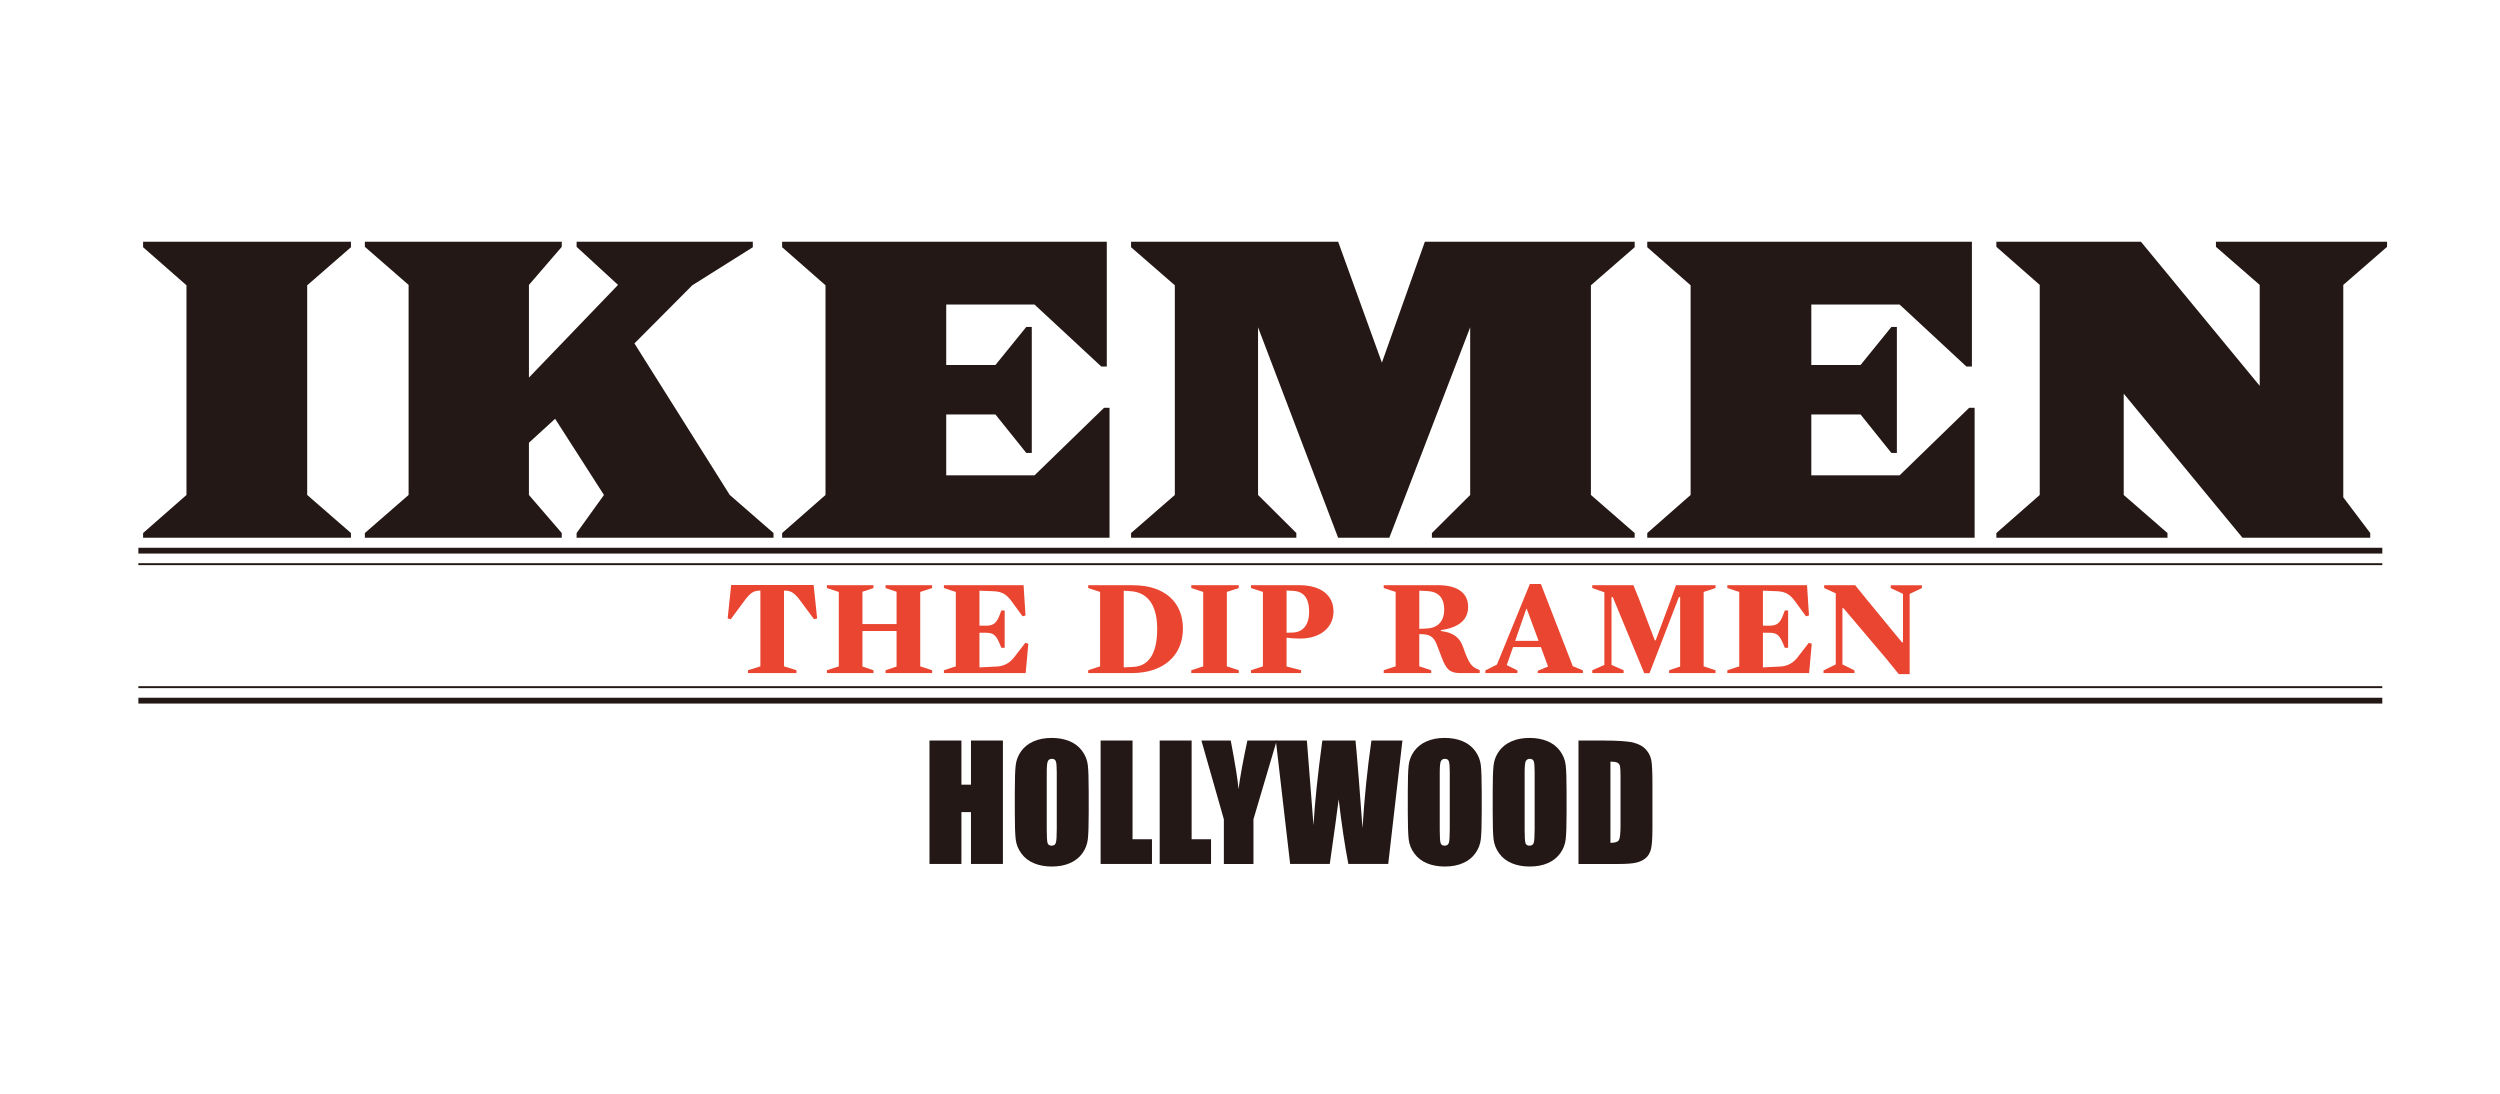 <?xml version="1.0" encoding="utf-8"?>
<!-- Generator: Adobe Illustrator 26.3.1, SVG Export Plug-In . SVG Version: 6.00 Build 0)  -->
<svg version="1.1" id="レイヤー_1" xmlns="http://www.w3.org/2000/svg" xmlns:xlink="http://www.w3.org/1999/xlink" x="0px"
	 y="0px" width="160px" height="70px" viewBox="0 0 160 70" style="enable-background:new 0 0 160 70;" xml:space="preserve">
<style type="text/css">
	.st0{fill:#231815;}
	.st1{fill:#E94530;}
</style>
<g>
	<g>
		<g>
			<path class="st0" d="M9.158,34.417v-0.302l2.776-2.437V18.259l-2.776-2.437v-0.353h13.303v0.353l-2.801,2.437v13.418l2.801,2.437
				v0.302H9.158z"/>
			<path class="st0" d="M36.902,34.417v-0.302l1.751-2.437l-3.126-4.876l-1.676,1.534v3.341l2.101,2.437v0.302H23.351v-0.302
				l2.799-2.437V18.234l-2.799-2.437v-0.327h12.602v0.327l-2.101,2.437v5.93l5.702-5.93l-2.651-2.437v-0.327h11.277v0.353
				l-3.876,2.437l-3.7,3.719l6.101,9.699l2.8,2.437v0.302H36.902z"/>
			<path class="st0" d="M50.056,34.417v-0.302l2.776-2.437V18.259l-2.776-2.437v-0.353h20.779v7.991h-0.35l-4.276-3.97h-5.651v3.87
				h3.15l1.976-2.438h0.35v8.067h-0.35l-1.976-2.462h-3.15v3.894h5.651l4.45-4.322h0.351v8.318H50.056z"/>
			<path class="st0" d="M91.642,34.417v-0.302l2.45-2.437V20.948l-5.176,13.469h-3.275l-5.126-13.469v10.729l2.451,2.437v0.302
				H72.388v-0.302l2.801-2.437V18.259l-2.801-2.437v-0.353h13.253l2.8,7.74l2.751-7.74h13.427v0.353l-2.801,2.437v13.418
				l2.801,2.437v0.302H91.642z"/>
			<path class="st0" d="M105.424,34.417v-0.302l2.775-2.437V18.259l-2.775-2.437v-0.353h20.778v7.991h-0.35l-4.277-3.97h-5.651v3.87
				h3.151l1.975-2.438h0.35v8.067h-0.35l-1.975-2.462h-3.151v3.894h5.651l4.452-4.322h0.349v8.318H105.424z"/>
			<path class="st0" d="M149.97,18.234v13.595l1.725,2.286v0.302h-8.175l-7.602-9.222v6.483l2.801,2.437v0.302h-10.952v-0.302
				l2.776-2.437V18.234l-2.776-2.437v-0.327h9.252l7.602,9.223v-6.458l-2.801-2.437v-0.327h10.952v0.327L149.97,18.234z"/>
		</g>
		<g>
			<path class="st1" d="M52.094,39.626l-0.863-1.166c-0.337-0.464-0.572-0.634-0.897-0.656l-0.157-0.011v4.853l0.796,0.249v0.182
				h-3.104v-0.182l0.796-0.249v-4.853l-0.145,0.011c-0.326,0.023-0.549,0.193-0.885,0.656l-0.863,1.166l-0.202-0.045l0.225-2.139
				h5.278l0.224,2.139L52.094,39.626z"/>
			<path class="st1" d="M57.381,37.872l-0.705-0.237v-0.181h2.98v0.181l-0.762,0.249v4.763l0.762,0.249v0.182h-2.98v-0.182
				l0.705-0.238v-2.274h-2.185v2.274l0.706,0.238v0.182h-2.981v-0.182l0.762-0.249v-4.763l-0.762-0.249v-0.181h2.981v0.181
				l-0.706,0.237v2.07h2.185V37.872z"/>
			<path class="st1" d="M65.632,39.388l-0.189,0.056l-0.684-0.939c-0.303-0.419-0.583-0.645-1.178-0.667l-0.896-0.034v2.24h0.425
				c0.461,0,0.673-0.159,0.875-0.701l0.1-0.272h0.214v2.387h-0.214l-0.111-0.271c-0.225-0.532-0.403-0.69-0.864-0.69h-0.425v2.216
				l1.121-0.056c0.459-0.023,0.83-0.238,1.098-0.589l0.718-0.927l0.19,0.057l-0.169,1.879H60.41v-0.182l0.762-0.249v-4.763
				l-0.762-0.249v-0.181h5.099L65.632,39.388z"/>
			<path class="st1" d="M69.644,37.635v-0.181h2.835c2.107,0,3.228,1.12,3.228,2.783c0,1.697-1.222,2.84-3.272,2.84h-2.791v-0.182
				l0.762-0.249v-4.763L69.644,37.635z M72.379,37.838l-0.459-0.034v4.909l0.626-0.033c0.898-0.045,1.514-0.746,1.514-2.421
				C74.06,38.595,73.354,37.906,72.379,37.838z"/>
			<path class="st1" d="M79.281,42.895v0.182h-3.038v-0.182l0.763-0.249v-4.763l-0.763-0.249v-0.181h3.038v0.181l-0.763,0.249v4.763
				L79.281,42.895z"/>
			<path class="st1" d="M83.192,40.869c-0.27,0-0.594-0.023-0.852-0.057v1.844l0.93,0.238v0.182h-3.205v-0.182l0.762-0.249v-4.763
				l-0.762-0.249v-0.181h3.082c1.48,0,2.196,0.712,2.196,1.674C85.343,40.157,84.515,40.869,83.192,40.869z M82.766,37.815
				l-0.425-0.022v2.703l0.392-0.012c0.682-0.023,1.052-0.52,1.052-1.335C83.785,38.291,83.438,37.849,82.766,37.815z"/>
			<path class="st1" d="M92.214,40.327v0.056c0.863,0.113,1.221,0.453,1.423,1.029c0.169,0.499,0.336,0.895,0.504,1.109
				c0.124,0.158,0.291,0.272,0.56,0.362v0.193h-1.267c-0.65,0-0.885-0.26-1.154-0.974l-0.336-0.871
				c-0.19-0.487-0.449-0.645-1.02-0.645h-0.09v2.059l0.762,0.249v0.182h-3.038v-0.182l0.763-0.249v-4.763l-0.763-0.249v-0.181h3.475
				c1.367,0,1.927,0.588,1.927,1.38C93.961,39.558,93.513,40.145,92.214,40.327z M91.328,37.826l-0.493-0.023v2.444l0.472-0.023
				c0.639-0.023,1.121-0.396,1.121-1.199C92.426,38.211,92.022,37.86,91.328,37.826z"/>
			<path class="st1" d="M96.431,42.567l0.684,0.339v0.17h-2.051v-0.17l0.74-0.373l2.107-5.158h0.706l2.04,5.26l0.65,0.272v0.17
				h-2.892v-0.148l0.661-0.271l-0.459-1.245h-1.782L96.431,42.567z M97.709,38.958h-0.023l-0.717,2.059h1.502L97.709,38.958z"/>
			<path class="st1" d="M109.793,42.895v0.182h-2.969v-0.182l0.706-0.238v-4.446h-0.079l-1.882,4.875h-0.336l-2.017-4.875h-0.079
				v4.344l0.775,0.34v0.182h-2.006v-0.182l0.773-0.34v-4.649l-0.773-0.271v-0.181h2.634l0.358,0.882l1.009,2.647h0.057l0.986-2.647
				l0.313-0.882h2.533v0.181l-0.762,0.249v4.763L109.793,42.895z"/>
			<path class="st1" d="M115.774,39.388l-0.19,0.056l-0.684-0.939c-0.302-0.419-0.583-0.645-1.177-0.667l-0.896-0.034v2.24h0.426
				c0.459,0,0.673-0.159,0.874-0.701l0.101-0.272h0.212v2.387h-0.212l-0.113-0.271c-0.224-0.532-0.403-0.69-0.862-0.69h-0.426v2.216
				l1.121-0.056c0.459-0.023,0.829-0.238,1.098-0.589l0.717-0.927l0.19,0.057l-0.169,1.879h-5.234v-0.182l0.763-0.249v-4.763
				l-0.763-0.249v-0.181h5.1L115.774,39.388z"/>
			<path class="st1" d="M117.487,37.974l-0.74-0.339v-0.181h1.984l0.751,0.927l2.242,2.727h0.068v-3.099l-0.785-0.373v-0.181h1.995
				v0.181l-0.784,0.373v5.136h-0.695l-0.828-1.018l-2.712-3.201h-0.068v3.597l0.773,0.385v0.17h-1.983v-0.17l0.783-0.385V37.974z"/>
		</g>
		<g>
			<polygon class="st0" points="8.856,35.428 8.856,35.057 152.468,35.057 152.468,35.428 8.856,35.428 			"/>
			<polygon class="st0" points="8.855,36.168 8.855,36.044 152.468,36.044 152.468,36.168 8.855,36.168 			"/>
			<polygon class="st0" points="8.856,45.028 8.856,44.655 152.467,44.655 152.467,45.028 8.856,45.028 			"/>
			<polygon class="st0" points="8.855,44.04 8.855,43.916 152.467,43.916 152.467,44.04 8.855,44.04 			"/>
		</g>
	</g>
	<g>
		<path class="st0" d="M64.186,47.394v7.899h-2.044v-3.318h-0.611v3.318h-2.044v-7.899h2.044v2.825h0.611v-2.825H64.186z"/>
		<path class="st0" d="M69.677,52.019c0,0.795-0.019,1.356-0.055,1.686c-0.038,0.331-0.154,0.631-0.35,0.905
			c-0.195,0.273-0.46,0.483-0.794,0.629c-0.333,0.146-0.722,0.219-1.166,0.219c-0.42,0-0.798-0.069-1.134-0.208
			c-0.334-0.138-0.604-0.345-0.807-0.621c-0.204-0.277-0.326-0.578-0.365-0.903c-0.039-0.325-0.058-0.894-0.058-1.708v-1.351
			c0-0.794,0.018-1.355,0.056-1.685c0.037-0.331,0.154-0.632,0.35-0.906c0.195-0.273,0.46-0.482,0.794-0.629
			c0.333-0.147,0.721-0.22,1.164-0.22c0.421,0,0.799,0.069,1.134,0.207c0.335,0.139,0.605,0.345,0.809,0.622
			c0.204,0.277,0.325,0.578,0.364,0.902c0.039,0.326,0.058,0.895,0.058,1.708V52.019z M67.633,49.423
			c0-0.367-0.021-0.602-0.061-0.705c-0.041-0.102-0.124-0.153-0.25-0.153c-0.107,0-0.189,0.041-0.246,0.124
			c-0.057,0.083-0.084,0.328-0.084,0.734v3.689c0,0.458,0.019,0.741,0.055,0.85c0.038,0.107,0.124,0.161,0.26,0.161
			c0.139,0,0.228-0.062,0.267-0.185c0.039-0.124,0.059-0.418,0.059-0.883V49.423z"/>
		<path class="st0" d="M72.483,47.394v6.318h1.243v1.581h-3.286v-7.899H72.483z"/>
		<path class="st0" d="M76.264,47.394v6.318h1.243v1.581H74.22v-7.899H76.264z"/>
		<path class="st0" d="M81.711,47.394l-1.49,5.04v2.86h-1.894v-2.86l-1.437-5.04h1.877c0.294,1.541,0.459,2.579,0.497,3.113
			c0.113-0.843,0.302-1.881,0.569-3.113H81.711z"/>
		<path class="st0" d="M89.756,47.394l-0.91,7.899h-2.552c-0.233-1.214-0.44-2.595-0.618-4.142c-0.081,0.663-0.271,2.044-0.57,4.142
			h-2.537l-0.915-7.899h1.986l0.216,2.756l0.208,2.664c0.077-1.378,0.264-3.185,0.565-5.42h2.123
			c0.029,0.23,0.102,1.099,0.223,2.605l0.226,3.006c0.116-1.912,0.307-3.783,0.57-5.611H89.756z"/>
		<path class="st0" d="M94.83,52.019c0,0.795-0.02,1.356-0.057,1.686c-0.037,0.331-0.153,0.631-0.35,0.905
			c-0.196,0.273-0.46,0.483-0.794,0.629c-0.334,0.146-0.722,0.219-1.165,0.219c-0.421,0-0.799-0.069-1.134-0.208
			c-0.335-0.138-0.605-0.345-0.808-0.621c-0.204-0.277-0.326-0.578-0.365-0.903c-0.038-0.325-0.058-0.894-0.058-1.708v-1.351
			c0-0.794,0.018-1.355,0.056-1.685c0.037-0.331,0.153-0.632,0.35-0.906c0.196-0.273,0.46-0.482,0.794-0.629
			c0.334-0.147,0.722-0.22,1.166-0.22c0.42,0,0.799,0.069,1.133,0.207c0.335,0.139,0.605,0.345,0.809,0.622
			c0.203,0.277,0.325,0.578,0.364,0.902c0.039,0.326,0.059,0.895,0.059,1.708V52.019z M92.785,49.423c0-0.367-0.02-0.602-0.06-0.705
			c-0.041-0.102-0.124-0.153-0.249-0.153c-0.108,0-0.19,0.041-0.246,0.124c-0.057,0.083-0.086,0.328-0.086,0.734v3.689
			c0,0.458,0.019,0.741,0.056,0.85c0.037,0.107,0.124,0.161,0.26,0.161c0.139,0,0.227-0.062,0.267-0.185
			c0.039-0.124,0.058-0.418,0.058-0.883V49.423z"/>
		<path class="st0" d="M100.261,52.019c0,0.795-0.019,1.356-0.056,1.686c-0.037,0.331-0.153,0.631-0.349,0.905
			c-0.196,0.273-0.461,0.483-0.794,0.629c-0.333,0.146-0.722,0.219-1.166,0.219c-0.42,0-0.798-0.069-1.134-0.208
			c-0.334-0.138-0.604-0.345-0.807-0.621c-0.204-0.277-0.325-0.578-0.365-0.903c-0.039-0.325-0.057-0.894-0.057-1.708v-1.351
			c0-0.794,0.018-1.355,0.056-1.685c0.036-0.331,0.153-0.632,0.349-0.906c0.197-0.273,0.461-0.482,0.794-0.629
			c0.333-0.147,0.721-0.22,1.164-0.22c0.421,0,0.799,0.069,1.134,0.207c0.335,0.139,0.605,0.345,0.81,0.622
			c0.203,0.277,0.324,0.578,0.363,0.902c0.039,0.326,0.058,0.895,0.058,1.708V52.019z M98.218,49.423c0-0.367-0.02-0.602-0.06-0.705
			c-0.041-0.102-0.124-0.153-0.251-0.153c-0.107,0-0.188,0.041-0.245,0.124c-0.056,0.083-0.085,0.328-0.085,0.734v3.689
			c0,0.458,0.019,0.741,0.055,0.85c0.038,0.107,0.125,0.161,0.26,0.161c0.14,0,0.228-0.062,0.267-0.185
			c0.039-0.124,0.058-0.418,0.058-0.883V49.423z"/>
		<path class="st0" d="M101.023,47.394h1.529c0.988,0,1.655,0.045,2.003,0.137c0.348,0.091,0.613,0.241,0.794,0.449
			c0.181,0.208,0.294,0.44,0.339,0.695c0.045,0.256,0.068,0.757,0.068,1.506v2.766c0,0.709-0.033,1.183-0.099,1.422
			c-0.067,0.239-0.182,0.427-0.347,0.562c-0.166,0.134-0.369,0.229-0.612,0.282c-0.243,0.054-0.609,0.081-1.097,0.081h-2.578V47.394
			z M103.068,48.746v5.196c0.294,0,0.475-0.06,0.544-0.179c0.068-0.118,0.102-0.44,0.102-0.968v-3.069
			c0-0.358-0.012-0.586-0.033-0.688c-0.023-0.1-0.075-0.174-0.156-0.222C103.443,48.769,103.291,48.746,103.068,48.746z"/>
	</g>
</g>
</svg>
